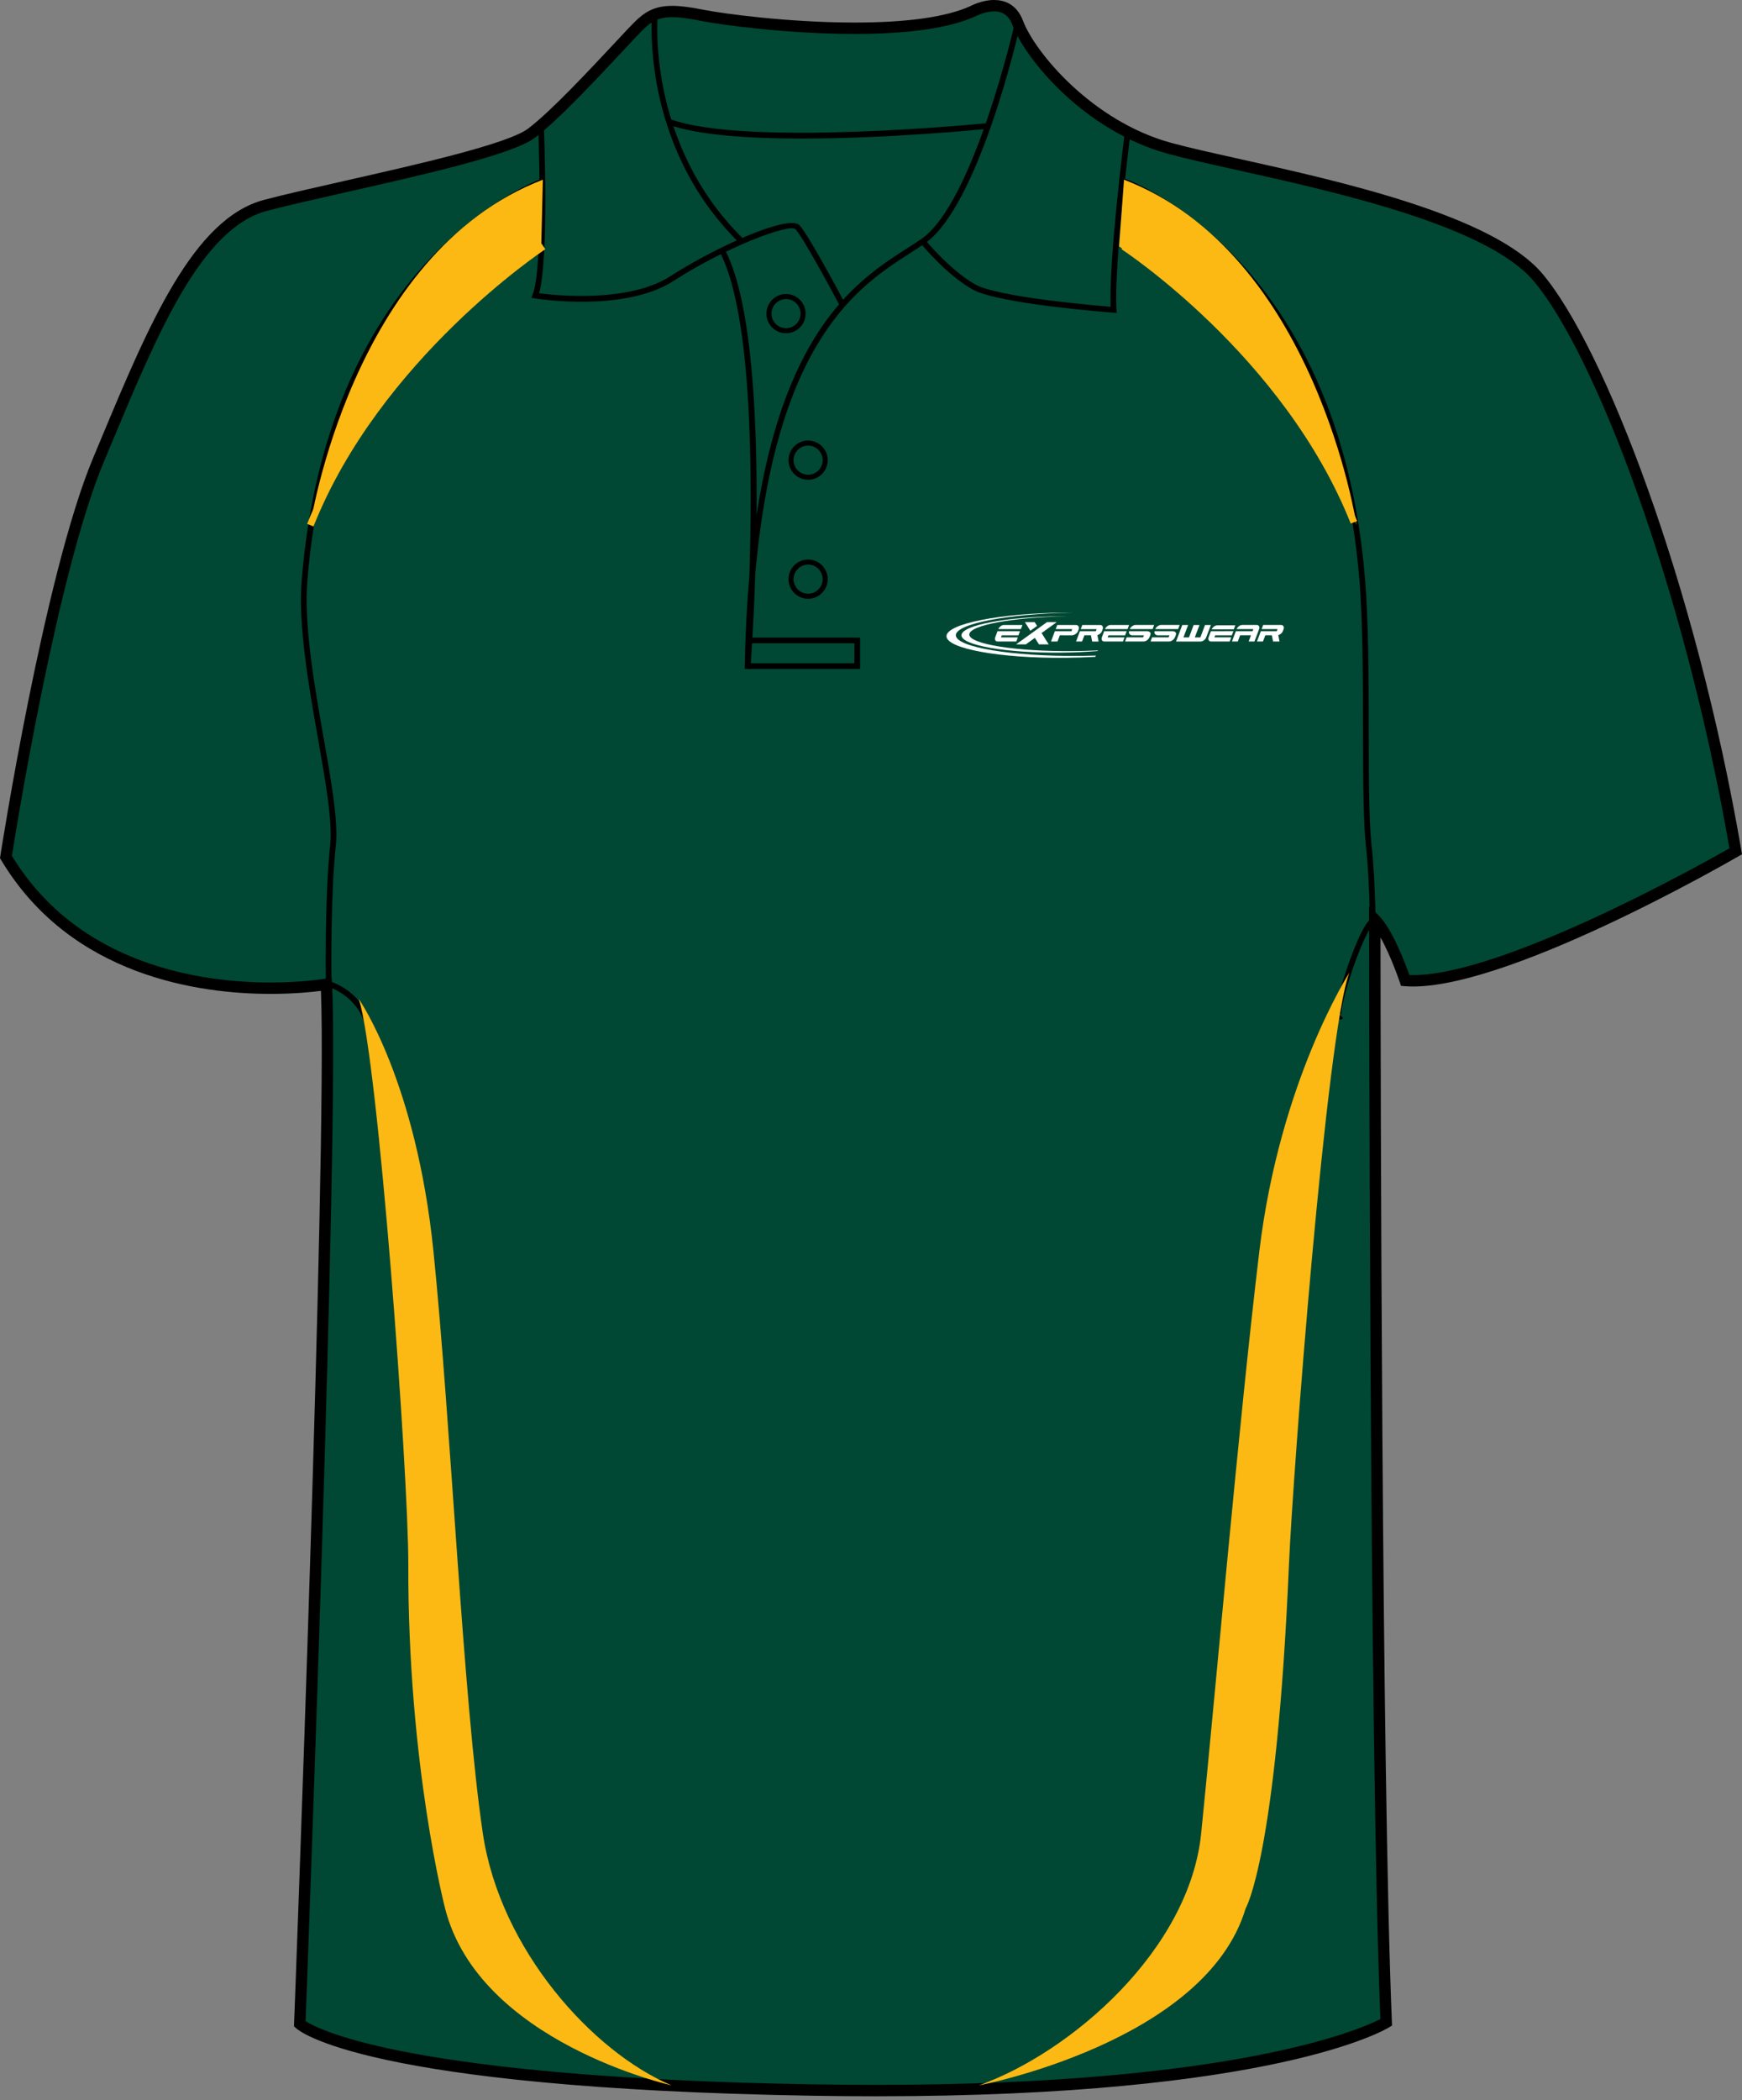 <?xml version="1.0" encoding="utf-8"?>
<!-- Generator: Adobe Illustrator 15.1.0, SVG Export Plug-In . SVG Version: 6.00 Build 0)  -->
<!DOCTYPE svg PUBLIC "-//W3C//DTD SVG 1.1//EN" "http://www.w3.org/Graphics/SVG/1.1/DTD/svg11.dtd">
<svg version="1.1" xmlns="http://www.w3.org/2000/svg" xmlns:xlink="http://www.w3.org/1999/xlink" x="0px" y="0px"
	 width="663.78px" height="800.002px" viewBox="1 0 663.78 800.002" enable-background="new 1 0 663.78 800.002"
	 xml:space="preserve">
<rect x="1" y="0" width="663.78" height="800.002" fill="#808080" stroke="none"/>
<g id="Layer_1">
	<g id="front">
		<path id="primary" fill="#004833" d="M125.364,376.055c0,0-90.172,9.703-122.099-48.502c0,0,16.432-106.378,35.248-151.253
			c18.819-44.874,36.188-89.75,63.692-96.985c27.503-7.237,89.747-18.816,101.323-27.5c11.58-8.687,34.739-34.741,40.529-40.53
			c5.791-5.792,10.135-7.242,24.609-4.345c14.475,2.895,76.719,10.136,102.774-1.447c0,0,13.029-7.237,17.371,4.342
			c4.342,11.581,26.055,39.083,57.896,47.768c31.847,8.687,117.243,21.712,140.407,49.213
			c23.164,27.504,57.904,117.252,75.273,218.577c0,0-89.748,52.109-125.938,49.213c0,0-5.791-17.367-11.582-23.158
			c0,0,0,315.852,4.344,420.074c0,0-46.316,28.658-218.567,25.764c-172.256-2.896-195.414-25.188-195.414-25.188
			S128.26,432.512,125.364,376.055z"/>
		<path d="M306.555,52.792c-20.275,0-39.859-1.291-50.931-5.391l0.754-2.035c28.745,10.644,119.644,1.661,120.563,1.566l0.219,2.161
			C374.823,49.326,339.777,52.792,306.555,52.792z"/>
		<path d="M334.638,798.569c-7.818,0-15.902-0.068-24.029-0.207c-171.143-2.877-195.913-24.854-196.885-25.791l-0.702-0.674
			l0.038-0.973c0.127-3.352,12.649-331.183,10.241-393.458c-3.431,0.449-10.271,1.155-19.244,1.155
			c-26.938,0-76.103-6.631-102.656-51.042L1,326.907l0.12-0.773c0.161-1.069,16.689-107.158,35.393-151.761l2.98-7.125
			c18.035-43.196,35.072-83.994,62.158-91.119c8.035-2.117,19.088-4.614,30.788-7.259c27.599-6.239,61.949-14,69.786-19.88
			c8.531-6.401,23.914-22.883,33.105-32.729c3.192-3.422,5.716-6.127,7.188-7.6c4.072-4.074,7.771-6.431,14.622-6.431
			c3.072,0,6.87,0.475,11.95,1.492c7.612,1.522,32.674,4.864,57.553,4.864c19.936,0,34.711-2.073,43.915-6.165
			C370.57,2.406,374.954,0,379.781,0c3.686,0,8.59,1.384,11.064,7.983c4.379,11.682,26.092,38.158,56.434,46.438
			c6.67,1.818,15.688,3.825,26.125,6.148c38.479,8.561,96.622,21.501,115.372,43.761c23.52,27.925,58.285,117.705,75.752,219.606
			l0.254,1.485l-1.305,0.758c-3.592,2.087-90.896,52.409-127.197,49.502l-1.432-0.115l-0.457-1.363
			c-0.043-0.13-3.379-10.047-7.352-17.075c0.035,46.497,0.396,318.681,4.338,413.212l0.055,1.27l-1.08,0.668
			C528.617,773.349,486.1,798.569,334.638,798.569z M117.443,769.944c5.057,3.279,39.951,21.5,193.243,24.074
			c8.103,0.137,16.159,0.207,23.952,0.207c136.968,0,184.839-21.23,192.351-25.059c-4.24-104.439-4.289-415.665-4.289-418.811
			v-5.241l3.705,3.704c5.154,5.152,10.09,18.269,11.629,22.611c33.598,1.218,110.945-41.994,121.959-48.262
			c-17.424-100.55-51.504-188.699-74.535-216.046c-17.803-21.136-75.09-33.883-112.99-42.319
			c-10.494-2.335-19.561-4.352-26.326-6.197c-32.234-8.793-54.568-36.318-59.361-49.1c-1.303-3.477-3.59-5.166-6.996-5.166
			c-3.653,0-7.252,1.942-7.287,1.96c-9.934,4.426-25.301,6.625-45.848,6.625c-25.202,0-50.661-3.398-58.406-4.947
			c-14.106-2.82-17.47-1.425-22.647,3.75c-1.417,1.419-3.919,4.1-7.085,7.493c-9.888,10.594-24.833,26.607-33.673,33.241
			c-8.586,6.438-41.979,13.986-71.439,20.643c-11.662,2.637-22.68,5.126-30.641,7.222c-25.009,6.581-41.646,46.417-59.259,88.593
			l-2.983,7.134c-17.658,42.11-33.443,140.22-34.983,149.967c25.55,41.971,72.646,48.256,98.525,48.256
			c12.441,0,20.85-1.436,20.936-1.448l2.411-0.42l0.125,2.447C130.319,429.129,118.273,748.153,117.443,769.944z"/>
		<path d="M320.917,116.305c-3.81-7.188-14.253-26.408-16.831-28.985c-2.26-2.252-26.505,6.805-46.414,19.685
			c-18.589,12.031-51.48,6.898-52.87,6.674l-1.341-0.216l0.504-1.259c4.207-10.519,2.115-64.15,2.095-64.692l2.168-0.085
			c0.086,2.146,1.99,51.035-1.812,64.288c6.269,0.818,34.184,3.75,50.078-6.532c16.363-10.587,44.835-23.688,49.124-19.395
			c3.334,3.334,16.646,28.437,17.213,29.506L320.917,116.305z"/>
		<path d="M282.379,92.208c-37.65-37.257-32.938-86.696-32.886-87.191l2.156,0.227c-0.048,0.485-4.637,48.919,32.252,85.421
			L282.379,92.208z"/>
		<path d="M286.939,254.907l-2.168-0.102c0.214-12.87,0.822-24.637,1.771-35.429c1.255-38.834,0.993-98.82-10.885-122.569
			l1.942-0.972c10,20.003,11.995,63.864,11.672,100.497c11.005-72.028,39.335-90.186,57.632-101.909
			c1.82-1.164,3.531-2.261,5.104-3.338c20.035-13.712,35.592-81.89,35.746-82.579l2.119,0.478
			c-0.639,2.84-15.898,69.703-36.641,83.892c-1.588,1.087-3.318,2.197-5.156,3.373c-19.682,12.611-51.158,32.773-59.266,122.09
			C288.156,238.478,287.067,253.213,286.939,254.907z"/>
		<path d="M426.518,119.211l-1.242-0.094c-1.783-0.132-43.773-3.338-53.641-8.816c-9.84-5.468-19.451-17.139-19.855-17.634
			l1.684-1.373c0.096,0.117,9.756,11.845,19.227,17.107c8.547,4.748,44.406,7.874,51.523,8.455
			c-0.73-18.278,5.24-65.315,5.498-67.354l2.152,0.273c-0.063,0.509-6.487,51.122-5.422,68.19L426.518,119.211z"/>
		<path fill="none" stroke="#515254" stroke-width="1.666" stroke-miterlimit="10" d="M276.627,96.32"/>
		<polygon points="328.739,254.823 285.83,254.823 285.83,252.652 326.568,252.652 326.568,245.052 286.397,245.052 
			286.397,242.883 328.739,242.883 		"/>
		<path d="M140.133,390.401c-3.27-11.44-14.063-14.478-14.169-14.507l-0.792-0.214l-0.013-0.818
			c-0.007-0.331-0.497-33.461,1.652-52.846c0.974-8.749-1.767-24.321-4.67-40.806c-3.545-20.147-7.563-42.989-6.188-60.125
			c9.964-123.98,90.732-152.735,91.546-153.009l0.698,2.057c-0.802,0.271-80.236,28.642-90.081,151.127
			c-1.354,16.863,2.642,39.556,6.163,59.577c3.059,17.366,5.698,32.362,4.688,41.42c-1.955,17.595-1.71,46.675-1.652,51.793
			c2.756,0.965,11.797,4.895,14.899,15.759L140.133,390.401z"/>
		<path d="M525.287,374.861l-2.168-0.033c0-0.124,0.188-12.505-0.148-26.399c-0.266-10.804-0.77-19.609-1.494-26.174
			c-1.053-9.486-1.076-26.364-1.104-44.235c-0.023-19.052-0.053-40.642-1.35-56.764c-9.85-122.573-89.277-150.856-90.08-151.127
			l0.701-2.057c0.813,0.276,81.584,29.029,91.545,153.009c1.305,16.206,1.332,37.842,1.359,56.934
			c0.021,17.809,0.047,34.629,1.084,43.998c0.734,6.625,1.246,15.494,1.508,26.362C525.479,362.315,525.291,374.736,525.287,374.861
			z"/>
		<path d="M308.925,228.104c-4.118,0-7.473-3.354-7.473-7.474c0-4.123,3.354-7.479,7.473-7.479c4.121,0,7.475,3.354,7.475,7.479
			C316.397,224.753,313.045,228.104,308.925,228.104z M308.925,215.084c-3.057,0-5.543,2.488-5.543,5.546
			c0,3.057,2.487,5.543,5.543,5.543c3.059,0,5.546-2.487,5.546-5.543C314.47,217.572,311.984,215.084,308.925,215.084z"/>
		<path d="M308.925,182.775c-4.118,0-7.473-3.354-7.473-7.478c0-4.121,3.354-7.476,7.473-7.476c4.121,0,7.475,3.354,7.475,7.476
			C316.397,179.421,313.045,182.775,308.925,182.775z M308.925,169.754c-3.057,0-5.543,2.486-5.543,5.543
			c0,3.059,2.487,5.545,5.543,5.545c3.059,0,5.546-2.489,5.546-5.545C314.47,172.241,311.984,169.754,308.925,169.754z"/>
		<path d="M300.513,126.955c-4.124,0-7.475-3.354-7.475-7.478c0-4.121,3.354-7.475,7.475-7.475s7.475,3.354,7.475,7.475
			C307.985,123.6,304.634,126.955,300.513,126.955z M300.513,113.934c-3.057,0-5.546,2.487-5.546,5.543
			c0,3.059,2.489,5.546,5.546,5.546s5.543-2.489,5.543-5.546S303.57,113.934,300.513,113.934z"/>
		<path d="M511.58,388.39c-0.379,0-0.664-0.148-0.813-0.247c-0.648-0.443-1.859-1.266,1.127-11.833
			c0.074-0.269,7.801-26.798,12.922-27.037l0.104,2.169c-0.008,0.007-1.006,0.328-3.271,4.844
			c-5.137,10.248-10.244,28.268-9.461,30.28c-0.018-0.05-0.125-0.211-0.346-0.296c-0.227-0.089-0.406-0.04-0.455-0.017l1.396,1.673
			C512.324,388.278,511.916,388.39,511.58,388.39z"/>
		<g id="secondary">
			<path fill="#FDB913" d="M207.203,95.163c0,0-69.719,48.215-87.96,104.901c0,0,15.637-103.598,88.61-131.615L207.203,95.163z"/>
			<path fill="#FDB913" d="M120.451,200.547l-2.422-0.965c25.698-64.572,88.69-106.396,89.324-106.811l1.43,2.179
				C208.159,95.362,145.842,136.754,120.451,200.547z"/>
			<path fill="#FDB913" d="M427.43,93.86c0,0,72.234,49.521,90.479,106.204c0,0-15.637-103.598-88.609-131.615L427.43,93.86z"/>
			<path fill="#FDB913" d="M515.698,199.462c-25.396-63.813-86.711-104.108-87.33-104.507l1.422-2.187
				c0.621,0.403,62.628,41.152,88.334,105.729L515.698,199.462z"/>
			<path fill="#FDB913" d="M515.17,370.556c0,0-26.494,41.015-34.313,106.155c-7.82,65.141-16.941,170.278-22.154,221.706
				c-4.502,44.395-49.518,83.426-84.699,95.998c-35.188,12.568,0,0,0,0s86.402-16.377,101.643-67.43
				c0,0,11.729-19.359,16.508-131.043C493.615,561.69,506.481,393.032,515.17,370.556z"/>
			<path fill="#FDB913" d="M137.702,380.546c0,0,21.825,31.022,28.467,96.165c6.638,65.141,11.239,170.645,18.812,221.706
				c6.584,44.393,42.048,83.426,71.926,95.998c29.882,12.568,0,0,0,0s-73.37-16.377-86.309-67.43c0,0-14.217-54.545-14.016-131.043
				C156.666,561.661,145.083,403.022,137.702,380.546z"/>
		</g>
		<g>
			<path fill="#FFFFFF" d="M403.66,236.997h-3.715l-11.773,8.473h3.719l3.434-2.473l1.563,2.473h3.719l-2.727-4.313L403.66,236.997
				L403.66,236.997z M391.537,236.997h3.719l0.908,1.437l-2.549,1.848L391.537,236.997L391.537,236.997z"/>
			<g>
				<path fill="#FFFFFF" d="M471.131,239.755l0.582-1.53h-6.914c-0.412,0-0.83,0.159-1.25,0.472
					c-0.389,0.294-0.666,0.649-0.836,1.06C465.518,239.757,468.323,239.755,471.131,239.755L471.131,239.755z"/>
				<g>
					<path fill="#FFFFFF" d="M458.49,244.388c0.41,0,0.836-0.162,1.264-0.481c0.42-0.323,0.721-0.713,0.889-1.171l1.752-4.635
						h-2.227l-1.779,4.727h-2.117l1.785-4.727h-2.229l-1.779,4.727h-2.113l1.785-4.727h-2.229l-2.365,6.287H458.49L458.49,244.388z"
						/>
					<path fill="#FFFFFF" d="M485.619,241.998l0.479,2.38h2.453l-0.463-2.439c0.697-0.174,1.441-0.748,1.721-1.467l0.271-0.738
						c0.18-0.45,0.17-0.841-0.025-1.169c-0.172-0.323-0.482-0.482-0.934-0.482h-6.791l-0.588,1.574h6.063l-0.305,0.783
						c-1.178,0-4.568,0-6.055,0l-1.479,3.93h2.284l0.897-2.372H485.619L485.619,241.998L485.619,241.998z"/>
					<path fill="#FFFFFF" d="M463.74,242.806l0.301-0.789h6.342l0.6-1.582c-2.869,0-5.715,0.01-8.57,0.01l-0.854,2.273
						c-0.17,0.46-0.166,0.849,0.01,1.169c0.172,0.323,0.476,0.482,0.908,0.482h7.1l0.588-1.564L463.74,242.806L463.74,242.806z"/>
					<path fill="#FFFFFF" d="M473.539,242.011l-0.879,2.357h-2.221l1.477-3.927h3.529h2.828l0.316-0.798h-6.373
						c0.172-0.42,0.461-0.782,0.855-1.082c0.429-0.321,0.854-0.482,1.275-0.482h5.508c0.424,0,0.723,0.162,0.9,0.482
						c0.17,0.315,0.176,0.683,0.023,1.102l-1.77,4.705h-2.205l0.877-2.357H473.539L473.539,242.011z"/>
				</g>
			</g>
			<g>
				<path fill="#FFFFFF" d="M382.426,242.811l0.297-0.789h6.346l0.596-1.579c-2.863,0-5.711,0.007-8.568,0.007l-0.854,2.273
					c-0.174,0.46-0.164,0.852,0.012,1.172c0.174,0.321,0.473,0.482,0.906,0.482h7.102l0.588-1.566H382.426L382.426,242.811z
					 M390.014,239.653l0.584-1.566h-7.064c-0.426,0-0.848,0.162-1.273,0.485c-0.4,0.3-0.688,0.662-0.855,1.084
					C384.264,239.655,387.137,239.653,390.014,239.653L390.014,239.653z"/>
				<path fill="#FFFFFF" d="M406.09,242.017h1.42h1.92c0.479,0,0.939-0.165,1.398-0.485c0.469-0.328,0.748-0.608,0.92-1.051
					l0.283-0.751c0.162-0.445,0.139-0.831-0.082-1.159c-0.207-0.323-0.555-0.485-1.037-0.485h-7.061l-0.59,1.563h6.319l-0.319,0.803
					c-1.127,0-4.629,0-6.306,0l-1.474,3.922h2.479l0.885-2.361h1.242L406.09,242.017L406.09,242.017z"/>
				<path fill="#FFFFFF" d="M416.692,242.006l0.471,2.38h2.455l-0.463-2.439c0.705-0.175,1.445-0.747,1.722-1.467l0.276-0.737
					c0.174-0.455,0.166-0.845-0.033-1.171c-0.166-0.323-0.479-0.485-0.934-0.485h-6.785l-0.596,1.574h6.066l-0.307,0.783
					c-1.176,0-4.574,0-6.055,0l-1.484,3.93h2.291l0.896-2.37h2.479V242.006L416.692,242.006z"/>
				<path fill="#FFFFFF" d="M423.065,242.811l0.297-0.789h6.35l0.596-1.579c-2.863,0-5.711,0.007-8.568,0.007l-0.854,2.273
					c-0.168,0.46-0.166,0.852,0.014,1.172c0.168,0.321,0.473,0.482,0.908,0.482h7.098l0.588-1.566H423.065L423.065,242.811z
					 M430.649,239.653l0.594-1.566h-7.068c-0.43,0-0.854,0.162-1.281,0.485c-0.396,0.3-0.682,0.662-0.855,1.084
					C424.905,239.655,427.78,239.653,430.649,239.653L430.649,239.653z"/>
				<path fill="#FFFFFF" d="M436.905,242.017h-4.588c-0.24,0-0.434-0.11-0.604-0.207c-0.166-0.102-0.297-0.219-0.395-0.365
					c-0.09-0.143-0.141-0.313-0.152-0.502c-0.01-0.154,0.021-0.318,0.068-0.498c2.314,0,4.623,0,6.93,0
					c0.246,0,0.457,0.078,0.639,0.154c0.184,0.075,0.328,0.174,0.434,0.299c0.104,0.125,0.164,0.276,0.186,0.453
					c0.018,0.178-0.018,0.379-0.104,0.601l-0.262,0.667c-0.178,0.448-0.508,0.948-0.959,1.276c-0.447,0.321-0.908,0.482-1.369,0.482
					h-7.025l0.578-1.572h6.279L436.905,242.017L436.905,242.017z M431.494,239.658c0.154-0.419,0.463-0.782,0.882-1.087
					c0.45-0.331,0.905-0.493,1.366-0.493h7.041l-0.59,1.582C437.287,239.661,434.399,239.658,431.494,239.658L431.494,239.658z"/>
				<path fill="#FFFFFF" d="M446.619,242.017h-4.59c-0.23,0-0.434-0.11-0.602-0.207c-0.162-0.102-0.293-0.219-0.388-0.365
					c-0.091-0.143-0.144-0.313-0.157-0.502c-0.012-0.154,0.021-0.318,0.066-0.498c2.316,0,4.625,0,6.939,0
					c0.235,0,0.447,0.078,0.631,0.154c0.18,0.075,0.328,0.174,0.432,0.299c0.105,0.125,0.164,0.276,0.184,0.453
					c0.02,0.178-0.018,0.379-0.102,0.601l-0.264,0.667c-0.174,0.448-0.508,0.948-0.963,1.276c-0.445,0.321-0.904,0.482-1.365,0.482
					h-7.021l0.572-1.572h6.279L446.619,242.017L446.619,242.017z M441.211,239.658c0.158-0.419,0.465-0.782,0.885-1.087
					c0.451-0.331,0.906-0.493,1.365-0.493h7.045l-0.592,1.582C447.008,239.661,444.115,239.658,441.211,239.658L441.211,239.658z"/>
			</g>
			<path fill="#FFFFFF" d="M405.205,234.776c0.764-0.005,1.521-0.008,2.273-0.005c-20.672,0.383-37.137,3.422-37.137,6.948
				c0,3.662,17.773,6.5,39.568,6.321c3.252-0.029,6.412-0.124,9.443-0.271l-0.096,0.239c-4.35,0.357-9.091,0.574-14.057,0.614
				c-20.844,0.176-37.846-2.793-37.846-6.605C367.358,238.201,384.364,234.951,405.205,234.776L405.205,234.776z"/>
			<path fill="#FFFFFF" d="M406.93,233.38c0.914-0.008,1.816-0.011,2.725-0.005c-24.73,0.468-44.436,4.237-44.436,8.623
				c0,4.556,21.264,8.093,47.344,7.876c2.037-0.018,4.047-0.055,6.02-0.117l-0.184,0.464c-3.664,0.214-7.508,0.344-11.465,0.378
				c-24.938,0.208-45.281-3.491-45.281-8.231S381.99,233.589,406.93,233.38L406.93,233.38z"/>
		</g>
	</g>
</g>
<g id="side">
</g>
<g id="back">
</g>
</svg>
